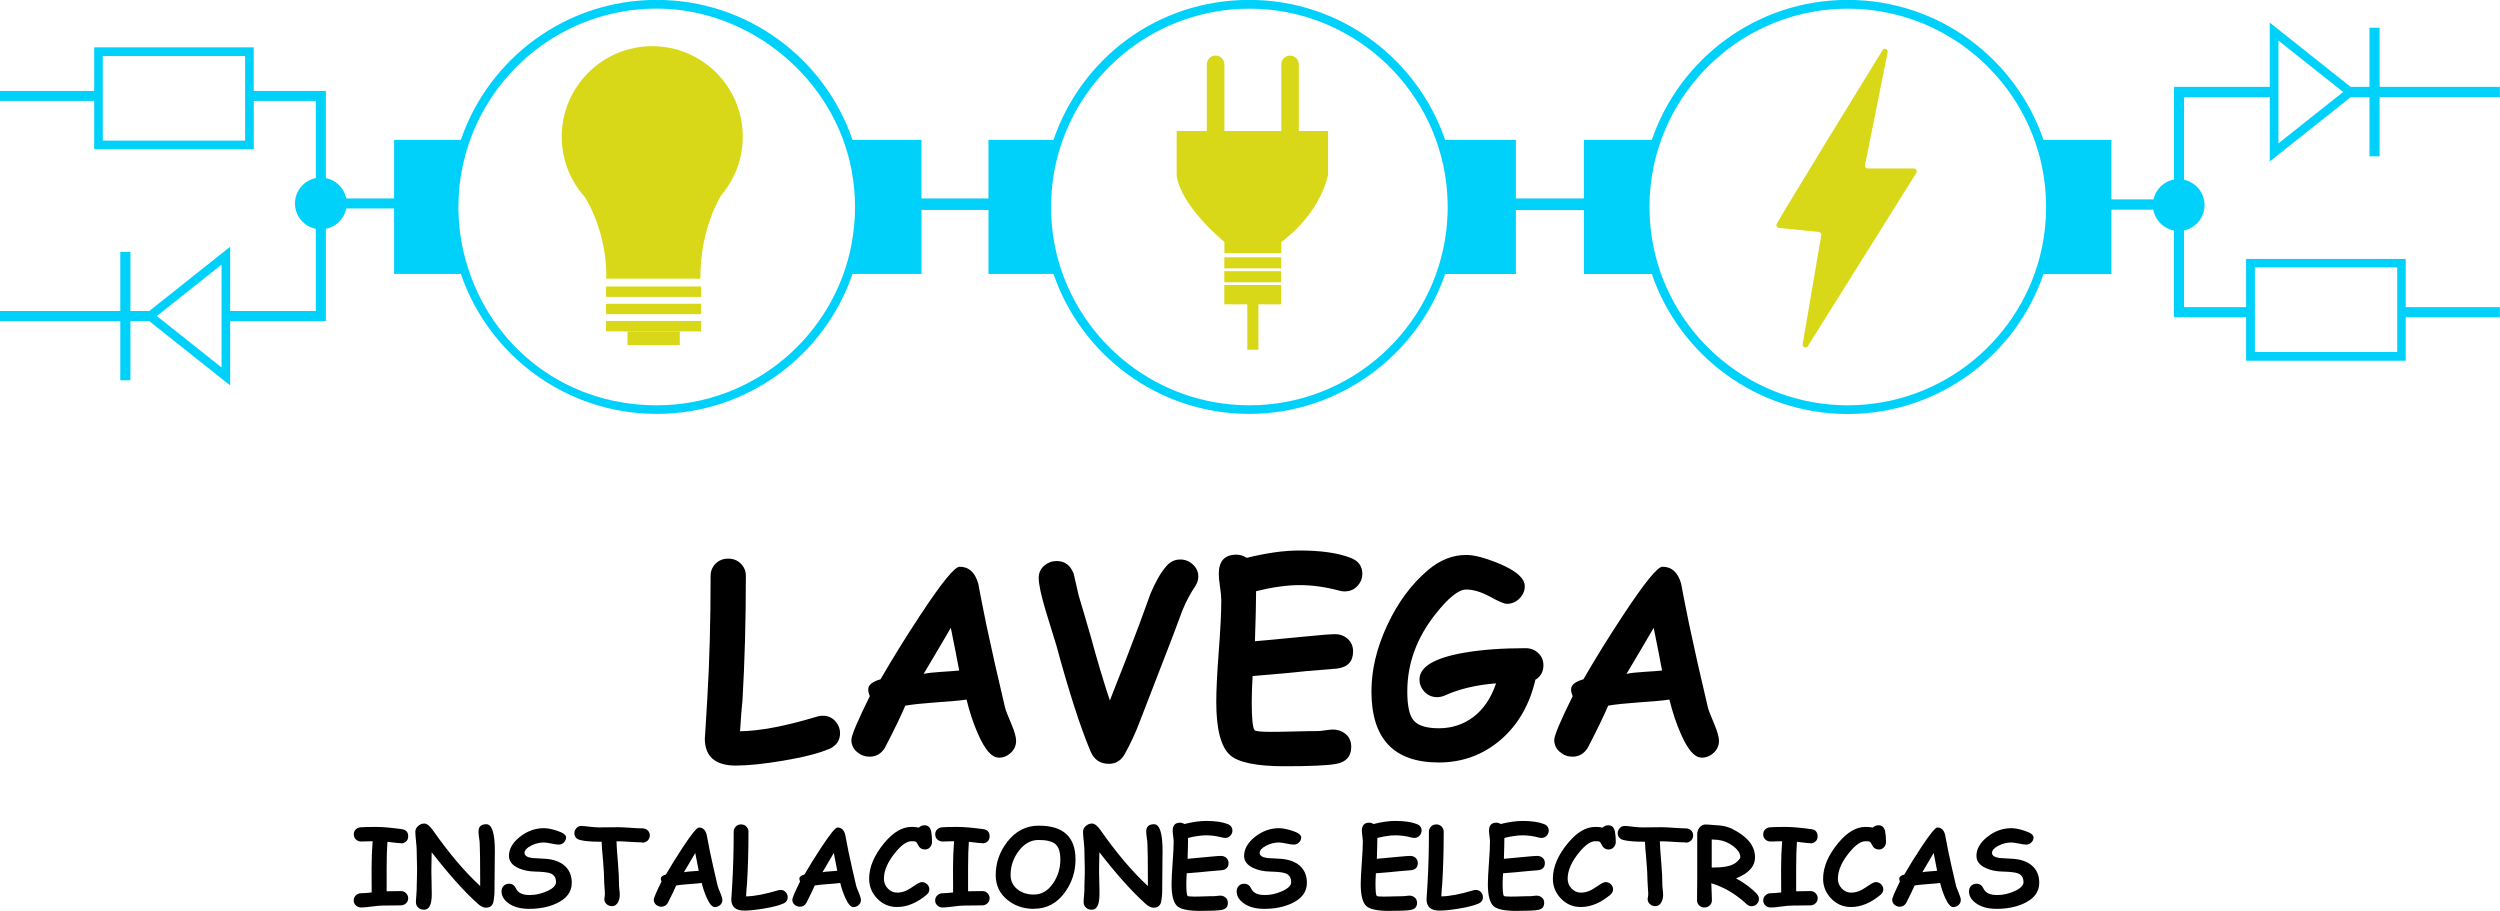 <svg xmlns="http://www.w3.org/2000/svg" id="Capa_2" data-name="Capa 2" viewBox="0 0 258.76 94.27"><defs><style>      .cls-1 {        fill: #d8d818;      }      .cls-2 {        fill: #00d1fb;      }    </style></defs><g id="Capa_1-2" data-name="Capa 1"><g><g><path class="cls-2" d="M246.3,16.16v-6.12h12.45v-1.05h-12.45V2.87h-1.05v6.12h-1.95l-8.37-6.65v6.65h-9.91v9.59c-1.06.2-1.9,1.02-2.13,2.06h-4.35v-6.16h-7.03s0,0,0,0c-2.88-8.43-10.87-14.49-20.27-14.49s-17.39,6.06-20.27,14.49h-7.03v6.06h-7.04v-6.06h-7.32l.11.34c-2.78-8.6-10.86-14.83-20.38-14.83s-17.39,6.06-20.27,14.49h-6.73v6.06h-6.93v-6.06h-7.14c-2.88-8.43-10.87-14.49-20.27-14.49s-17.39,6.06-20.27,14.49h-6.91v6.06h-4.95c-.21-1.06-1.05-1.9-2.11-2.11v-9.02h-7.47v-4.51H9.75v4.51H0v1.04h9.75v4.99h16.52v-4.99h6.42v7.98c-1.23.25-2.16,1.33-2.16,2.63s.93,2.38,2.16,2.63v8.5h-8.87v-6.65l-8.37,6.65h-1.95v-6.12h-1.05v6.12H0v1.05h12.45v6.12h1.05v-6.12h1.95l8.37,6.65v-6.65h9.91v-9.55c1.06-.21,1.9-1.05,2.11-2.11h4.95v6.77h6.91c2.88,8.42,10.87,14.49,20.27,14.49s17.39-6.06,20.27-14.49h7.14v-6.62h6.93v6.62h6.73c2.88,8.42,10.87,14.49,20.27,14.49s17.6-6.22,20.38-14.82l-.11.34h7.32v-6.62h7.04v6.62h7.03c2.88,8.42,10.87,14.49,20.27,14.49s17.39-6.06,20.27-14.48h7.03v-6.67h4.33c.2,1.09,1.05,1.95,2.14,2.16v8.97h7.47v4.51h16.52v-4.51h9.75v-1.04h-9.75v-4.99h-16.52v4.99h-6.42v-7.94c1.21-.26,2.12-1.33,2.12-2.62s-.91-2.36-2.12-2.62v-8.55h8.87v6.65l8.37-6.65h1.95v6.12h1.05ZM25.37,14.55h-14.73V5.8h14.73v8.75ZM22.93,38.03l-6.04-4.8-.66-.52.66-.52,6.04-4.8v10.64ZM88.17,25.12c-1.74,9.56-10.14,16.83-20.19,16.83s-17.82-6.73-19.97-15.76c-.37-1.53-.56-3.12-.56-4.76s.19-3.23.56-4.76C50.15,7.63,58.29.89,67.97.89s18.45,7.27,20.19,16.83c.22,1.2.34,2.44.34,3.7s-.12,2.5-.34,3.7ZM149.7,23.84c-1.19,10.19-9.88,18.11-20.38,18.11-9.42,0-17.38-6.38-19.79-15.04-.48-1.74-.74-3.58-.74-5.48s.26-3.74.74-5.48c2.4-8.67,10.37-15.05,19.79-15.05,10.5,0,19.19,7.93,20.38,18.12.09.79.14,1.6.14,2.41s-.05,1.62-.14,2.41ZM191.25,41.95c-9.86,0-18.12-6.99-20.08-16.27-.29-1.37-.44-2.8-.44-4.25s.15-2.88.44-4.25c1.96-9.28,10.22-16.28,20.08-16.28s18.12,6.99,20.09,16.27h0c.29,1.38.44,2.8.44,4.26s-.15,2.88-.44,4.25h0c-1.97,9.28-10.22,16.27-20.09,16.27ZM233.39,27.68h14.73v8.75h-14.73v-8.75ZM241.87,10.04l-6.04,4.8V4.2l6.04,4.8.66.52-.66.52Z"></path><g><path class="cls-1" d="M76.88,14.15c0-5.18-4.2-9.37-9.37-9.37s-9.37,4.2-9.37,9.37c0,1.62.41,3.15,1.14,4.48.35.64.77,1.23,1.26,1.77,1.84,3.07,2.17,6.23,2.21,7.66v.78h9.74c0-4.08,1.2-6.97,2.14-8.61.42-.49.78-1.02,1.09-1.58,0,0,.01-.01.01-.01h0c.73-1.33,1.15-2.85,1.15-4.48Z"></path><rect class="cls-1" x="62.73" y="29.65" width="9.84" height="1.08"></rect><rect class="cls-1" x="62.73" y="31.44" width="9.84" height="1.08"></rect><rect class="cls-1" x="62.73" y="33.22" width="9.84" height="1.08"></rect><rect class="cls-1" x="64.95" y="34.3" width="5.41" height="1.42"></rect></g><rect class="cls-1" x="126.72" y="26.63" width="5.89" height="1.15"></rect><path class="cls-1" d="M137.46,13.56v4.56c-1.03,4.33-4.84,6.93-4.84,6.93v1.15h-5.89v-1.15c-4.93-4.23-4.94-6.93-4.94-6.93v-4.56h3.12v-6.9c0-.5.41-.91.91-.91.25,0,.48.1.64.27.17.16.27.39.27.64v6.9h5.89v-6.9c0-.5.41-.91.91-.91.25,0,.48.1.64.27.16.16.26.39.26.64v6.9h3.03Z"></path><rect class="cls-1" x="126.72" y="32.69" width="5.89" height="1.15" transform="translate(162.94 -96.41) rotate(90)"></rect><rect class="cls-1" x="126.72" y="28.07" width="5.89" height="1.15"></rect><rect class="cls-1" x="126.72" y="29.5" width="5.89" height="2"></rect><path class="cls-1" d="M183.91,23.15c1.31-2.29,8.45-13.91,10.94-17.96.17-.28.6-.11.53.21l-2.34,11.69c-.04.18.1.35.29.35h4.77c.23,0,.37.25.25.45l-11.23,17.94c-.17.27-.59.11-.54-.2l1.93-11.28c.03-.17-.09-.32-.26-.34l-4.12-.42c-.21-.02-.33-.25-.22-.43Z"></path></g><g><path d="M85.8,77.52c-1.03.45-2.63.86-4.78,1.22-1.97.33-3.6.5-4.86.5-2.14,0-3.21-.94-3.21-2.82,0,.15.09-1.24.26-4.15.23-3.79.34-8.01.34-12.66,0-.5.17-.92.52-1.27s.78-.52,1.3-.52.96.17,1.31.52c.35.35.52.77.52,1.27,0,4.66-.12,8.95-.35,12.87-.08.7-.16,1.77-.25,3.21,2.07-.03,4.73-.54,7.97-1.52.2-.06.39-.09.58-.09.55,0,1,.2,1.34.6.31.36.46.76.46,1.21,0,.75-.38,1.3-1.14,1.64Z"></path><path d="M103.31,78.41c-.69-.03-1.38-.84-2.08-2.44-.46-1.03-.86-2.22-1.19-3.56-.65.1-1.7.19-3.17.29-1.38.1-2.44.21-3.17.34-.4.96-1.1,2.41-2.1,4.34-.38.63-.92.94-1.6.94-.48,0-.91-.16-1.3-.49-.38-.33-.58-.74-.58-1.25,0-.45.64-1.96,1.91-4.53-.12-.27-.18-.52-.16-.76.03-.42.46-.75,1.27-.98,1.24-2.15,2.62-4.38,4.14-6.68,2.18-3.31,3.53-4.97,4.04-4.97.96,0,1.6.58,1.93,1.74.17.93.45,2.34.83,4.21.53,2.52,1.18,5.4,1.95,8.64.06.24.28.82.67,1.73.31.75.47,1.31.47,1.69,0,.51-.19.93-.57,1.27s-.81.5-1.29.48ZM98.42,64.97c-.68,1.17-1.62,2.77-2.82,4.78.39-.09,1-.16,1.83-.21.98-.06,1.59-.11,1.85-.14-.21-1.14-.5-2.61-.87-4.43Z"></path><path d="M114.87,72.51c1.32-3.32,2.34-5.96,3.07-7.93.38-1.04.76-2.08,1.14-3.13.52-1.24,1.07-2.2,1.66-2.87.39-.45.87-.67,1.42-.67.5,0,.93.17,1.31.52.38.35.56.77.56,1.26,0,.35-.12.69-.35,1.04-.47.68-.9,1.5-1.3,2.46-.02.03-.34.9-.97,2.6-.79,2.02-1.96,5.05-3.51,9.08-.4,1.06-.9,2.11-1.48,3.17-.38.68-.92,1.02-1.64,1.02-.91,0-1.54-.43-1.9-1.28-1.07-2.54-2.25-6.21-3.55-11-.36-1.18-.72-2.36-1.09-3.54-.49-1.64-.73-2.78-.73-3.42,0-.52.19-.94.58-1.28.37-.31.79-.47,1.28-.47.84,0,1.42.44,1.76,1.31.17.76.35,1.52.52,2.27.29.94.7,2.36,1.25,4.25.68,2.5,1.34,4.71,1.98,6.62Z"></path><path d="M139.2,61.22c-.18,0-.36-.03-.55-.08-1.42-.38-2.79-.58-4.13-.58-.66,0-1.36.05-2.11.16-.75.1-1.55.26-2.4.47,0,1.16-.04,2.89-.12,5.18.49-.03,2.2-.2,5.12-.48,1.67-.17,2.73-.25,3.17-.25.52,0,.96.16,1.32.49s.55.76.55,1.3c0,1.04-.56,1.63-1.66,1.77-.7.05-1.74.14-3.13.26-1.24.14-3.11.31-5.61.51-.06,1.11-.09,2.01-.09,2.69,0,1.71.1,2.69.3,2.92.1.11.65.17,1.65.17.54,0,1.36-.01,2.45-.04,1.09-.03,1.91-.04,2.45-.04.17,0,.43-.03.77-.08s.59-.08.76-.08c.51,0,.94.14,1.3.43.41.32.62.78.62,1.36,0,.98-.51,1.56-1.53,1.76-.87.17-2.69.25-5.44.25s-4.71-.38-5.57-1.15c-.95-.85-1.43-2.68-1.43-5.5,0-1.17.08-2.93.26-5.28s.26-4.1.26-5.26c0-.31-.04-.76-.13-1.36-.09-.6-.13-1.05-.13-1.36,0-1.33.61-1.99,1.83-1.99.38,0,.74.11,1.06.33,1.01-.25,1.98-.44,2.89-.57s1.78-.19,2.59-.19c2.2,0,3.96.25,5.28.76.8.31,1.21.86,1.21,1.66,0,.45-.16.86-.47,1.21-.35.4-.8.6-1.34.6Z"></path><path d="M158.93,70.31c-.59,2.6-1.79,4.69-3.59,6.25-1.83,1.57-3.97,2.36-6.42,2.36-2.32,0-4.07-.61-5.23-1.84-1.16-1.23-1.74-3.07-1.74-5.52,0-2.24.55-4.53,1.65-6.88s2.52-4.26,4.25-5.71c1.21-1.02,2.52-1.53,3.91-1.53.85,0,2,.31,3.46.92,1.73.73,2.6,1.5,2.6,2.32,0,.47-.18.89-.54,1.26-.36.37-.8.56-1.32.56-.26,0-.84-.25-1.74-.74s-1.71-.74-2.46-.74c-.79,0-1.85.85-3.18,2.54-1.95,2.46-2.92,5.13-2.92,8.01,0,1.46.21,2.45.64,2.98.45.55,1.33.83,2.63.83s2.51-.38,3.53-1.14c1.07-.8,1.87-1.97,2.39-3.51-2.03.16-3.79.57-5.29,1.25-.27.12-.54.18-.81.18-.54,0-.99-.2-1.35-.6-.32-.36-.48-.76-.48-1.22,0-1.34,1.58-2.27,4.74-2.8,1.78-.3,3.86-.45,6.24-.45.52,0,.96.17,1.32.51s.53.76.53,1.26c0,.64-.26,1.13-.79,1.48Z"></path><path d="M176.06,78.41c-.69-.03-1.38-.84-2.08-2.44-.46-1.03-.86-2.22-1.19-3.56-.65.1-1.7.19-3.17.29-1.38.1-2.44.21-3.17.34-.4.96-1.1,2.41-2.1,4.34-.38.63-.92.94-1.6.94-.48,0-.91-.16-1.3-.49-.38-.33-.58-.74-.58-1.25,0-.45.64-1.96,1.91-4.53-.12-.27-.18-.52-.16-.76.03-.42.46-.75,1.27-.98,1.24-2.15,2.62-4.38,4.14-6.68,2.18-3.31,3.53-4.97,4.04-4.97.96,0,1.6.58,1.93,1.74.17.93.45,2.34.83,4.21.53,2.52,1.18,5.4,1.95,8.64.06.24.28.82.67,1.73.31.75.47,1.31.47,1.69,0,.51-.19.93-.57,1.27s-.81.5-1.29.48ZM171.17,64.97c-.68,1.17-1.62,2.77-2.82,4.78.39-.09,1-.16,1.83-.21.98-.06,1.59-.11,1.85-.14-.21-1.14-.5-2.61-.87-4.43Z"></path></g><g><path d="M41.54,87.28c-.17,0-.65-.05-1.44-.15-.05.67-.08,1.56-.08,2.67v2.45c.48-.01.97-.02,1.47-.02.22,0,.4.07.54.22.14.15.22.32.22.52s-.07.38-.22.52c-.15.14-.33.22-.56.22-.21,0-.52,0-.94.01-.42,0-.73.01-.94.01-.25,0-.61.03-1.1.1-.49.06-.86.1-1.1.1-.22,0-.41-.07-.56-.22-.15-.14-.22-.32-.22-.52s.08-.38.23-.52c.15-.15.35-.22.58-.22.26,0,.61-.03,1.05-.08,0-.43-.01-1.25-.01-2.47,0-.99.04-1.93.11-2.83l-1.18.03c-.22,0-.4-.07-.55-.21-.15-.14-.22-.32-.22-.53s.07-.39.21-.52c.13-.12.29-.19.48-.21.31-.03.85-.04,1.62-.04.69,0,1.58.08,2.67.23.43.06.65.31.65.75,0,.23-.08.42-.25.55-.14.11-.29.17-.47.17Z"></path><path d="M51.18,92.39c0,.18-.03.47-.09.86-.07.47-.34.7-.8.7-.25,0-.54-.14-.86-.43-1.4-1.26-2.98-3.03-4.75-5.31-.02.95-.03,1.53-.03,1.74,0,.29,0,.72.02,1.3.01.58.02,1.01.02,1.3,0,1.07-.26,1.61-.79,1.61-.27,0-.48-.08-.64-.25-.14-.15-.21-.32-.21-.53,0-.15.01-.37.04-.66.02-.29.04-.52.04-.66,0-.21,0-.54.02-.97.01-.43.02-.75.02-.97,0-.23,0-.57-.02-1.04-.01-.46-.02-.81-.02-1.04s-.02-.54-.07-.98-.07-.76-.07-.98.09-.41.28-.58c.19-.17.4-.26.64-.26.27,0,.57.23.9.7,1.65,2.36,3.28,4.28,4.89,5.77,0-.12,0-.39,0-.83,0-1.79-.02-3.01-.05-3.63,0-.11-.03-.3-.07-.59-.04-.25-.05-.45-.05-.6,0-.5.27-.75.8-.75.59,0,.89.92.89,2.75,0,.04,0,.33-.01.86-.02,1.85-.03,3-.03,3.45Z"></path><path d="M54.76,94.07c-.92,0-1.65-.21-2.18-.62-.45-.34-.67-.74-.67-1.18,0-.23.07-.42.21-.57.14-.15.33-.23.57-.23.33,0,.57.17.72.5.21.45.68.67,1.41.67.63,0,1.23-.14,1.82-.41.61-.28.91-.59.91-.92,0-.46-.19-.76-.57-.91-.27-.11-.81-.17-1.62-.19-.63-.01-1.19-.13-1.69-.35-.67-.3-1-.74-.99-1.3.01-.71.39-1.36,1.14-1.95.75-.59,1.57-.89,2.47-.89.36,0,.8.08,1.32.25.65.2.98.44.98.7,0,.19-.07.36-.2.5-.15.16-.33.25-.56.25-.17,0-.43-.04-.77-.11-.34-.07-.6-.11-.77-.11-.47,0-.92.12-1.34.34-.44.23-.66.47-.66.74,0,.14.07.25.2.34.13.09.33.15.6.19.47.03.93.05,1.39.08.81.06,1.45.29,1.92.68.52.44.78,1.04.78,1.81,0,.94-.54,1.65-1.61,2.14-.82.37-1.75.55-2.8.55Z"></path><path d="M66.47,87.19c-.28,0-.73-.02-1.33-.06-.58-.04-1.02-.06-1.33-.05.01.42.06,1.15.15,2.22.08.94.11,1.68.11,2.23,0,.12.01.31.04.55.03.24.04.43.04.55,0,.27-.06.52-.17.74-.15.28-.36.42-.64.42-.2,0-.38-.06-.53-.19-.17-.14-.26-.32-.26-.53,0-.05,0-.13.03-.23.02-.1.03-.18.03-.24,0-.17-.01-.42-.04-.76s-.04-.59-.04-.76c0-.49-.04-1.15-.11-1.98-.09-.96-.14-1.62-.15-1.98h-.28c-.81,0-1.46-.06-1.93-.17-.4-.1-.61-.34-.61-.72,0-.19.07-.35.2-.5.15-.18.35-.26.6-.24.13,0,.42.04.87.09.36.04.65.06.87.06s.55,0,1-.01c.44,0,.77-.01,1-.01.28,0,.69.02,1.25.06.55.04.97.06,1.25.06.22,0,.4.07.55.21.15.14.22.32.22.52s-.07.38-.22.53c-.15.14-.33.22-.55.22Z"></path><path d="M74,93.9c-.29-.01-.58-.35-.87-1.02-.19-.43-.36-.92-.5-1.49-.27.04-.71.08-1.32.12-.58.04-1.02.09-1.32.14-.17.4-.46,1-.87,1.81-.16.26-.38.39-.67.39-.2,0-.38-.07-.54-.2-.16-.14-.24-.31-.24-.52,0-.19.27-.82.8-1.89-.05-.11-.07-.22-.07-.32.01-.17.19-.31.53-.41.52-.9,1.09-1.82,1.73-2.79.91-1.38,1.47-2.07,1.68-2.07.4,0,.67.24.8.73.07.39.19.97.34,1.75.22,1.05.49,2.25.81,3.6.03.1.12.34.28.72.13.31.2.55.2.7,0,.21-.08.39-.24.53-.16.14-.34.21-.54.2ZM71.96,88.29c-.28.49-.68,1.15-1.17,1.99.16-.04.42-.07.76-.09.41-.03.66-.05.77-.06-.09-.47-.21-1.09-.36-1.85Z"></path><path d="M81.05,93.53c-.43.19-1.09.36-1.99.51-.82.14-1.5.21-2.03.21-.89,0-1.34-.39-1.34-1.17,0,.06.04-.52.11-1.73.09-1.58.14-3.34.14-5.27,0-.21.07-.38.22-.53.14-.15.33-.22.54-.22s.4.07.55.22.22.32.22.53c0,1.94-.05,3.73-.15,5.36-.03.29-.07.74-.1,1.34.86-.01,1.97-.23,3.32-.63.08-.03.16-.04.24-.04.23,0,.42.08.56.25.13.15.19.32.19.5,0,.31-.16.54-.48.68Z"></path><path d="M88.34,93.9c-.29-.01-.58-.35-.87-1.02-.19-.43-.36-.92-.5-1.49-.27.04-.71.08-1.32.12-.58.04-1.02.09-1.32.14-.17.4-.46,1-.87,1.81-.16.26-.38.39-.67.39-.2,0-.38-.07-.54-.2-.16-.14-.24-.31-.24-.52,0-.19.27-.82.8-1.89-.05-.11-.07-.22-.07-.32.01-.17.19-.31.53-.41.52-.9,1.09-1.82,1.73-2.79.91-1.38,1.47-2.07,1.68-2.07.4,0,.67.24.8.73.07.39.19.97.34,1.75.22,1.05.49,2.25.81,3.6.03.1.12.34.28.72.13.31.2.55.2.7,0,.21-.08.39-.24.53-.16.14-.34.21-.54.2ZM86.3,88.29c-.28.49-.68,1.15-1.17,1.99.16-.04.42-.07.76-.09.41-.03.66-.05.77-.06-.09-.47-.21-1.09-.36-1.85Z"></path><path d="M95.72,87.92c-.33,0-.57-.17-.73-.52-.07-.16-.15-.26-.22-.29-.05-.03-.2-.04-.43-.04-.46,0-.99.36-1.59,1.07-.84,1-1.26,1.93-1.26,2.8,0,.4.13.74.4,1.02.27.28.58.43.96.43s.73-.09,1.1-.28c.13-.07.41-.25.83-.53.28-.19.5-.28.64-.28.22,0,.4.08.56.24.14.15.21.32.21.51,0,.21-.09.4-.28.56-1,.84-2.02,1.27-3.06,1.27-.82,0-1.51-.3-2.08-.9-.54-.58-.81-1.25-.81-2.03,0-1.22.53-2.46,1.6-3.74.91-1.08,1.83-1.62,2.78-1.62.16,0,.3,0,.43.02.13.01.24.03.34.05.16-.16.35-.24.58-.24.37,0,.6.21.69.64.06.31.09.66.09,1.07,0,.18-.05.35-.16.5-.14.2-.34.3-.6.3Z"></path><path d="M101.72,87.28c-.17,0-.65-.05-1.44-.15-.05.67-.08,1.56-.08,2.67v2.45c.48-.01.97-.02,1.47-.02.22,0,.4.07.54.22.14.15.22.32.22.52s-.07.38-.22.52c-.15.14-.33.22-.56.22-.21,0-.52,0-.94.01-.42,0-.73.01-.94.01-.25,0-.61.03-1.1.1-.49.06-.86.1-1.1.1-.22,0-.41-.07-.56-.22-.15-.14-.22-.32-.22-.52s.08-.38.23-.52c.15-.15.35-.22.58-.22.26,0,.61-.03,1.05-.08,0-.43-.01-1.25-.01-2.47,0-.99.04-1.93.11-2.83l-1.18.03c-.22,0-.4-.07-.55-.21-.15-.14-.22-.32-.22-.53s.07-.39.21-.52c.13-.12.29-.19.48-.21.31-.03.85-.04,1.62-.04.69,0,1.58.08,2.67.23.43.06.65.31.65.75,0,.23-.08.42-.25.55-.14.11-.29.17-.47.17Z"></path><path d="M107.02,94.07c-1.08,0-2-.31-2.75-.93-.81-.66-1.21-1.52-1.21-2.57,0-1.24.39-2.37,1.16-3.39.87-1.15,1.97-1.72,3.29-1.72s2.22.29,2.86.87c.63.58.95,1.46.95,2.63,0,1.24-.36,2.36-1.07,3.36-.82,1.16-1.9,1.74-3.22,1.74ZM107.5,86.94c-.81,0-1.51.39-2.09,1.18-.54.74-.81,1.55-.81,2.45,0,.6.24,1.1.7,1.47.45.36,1.02.55,1.71.55.8,0,1.47-.39,2-1.18.49-.72.74-1.53.74-2.45,0-.76-.17-1.3-.51-1.59-.33-.28-.91-.43-1.74-.43Z"></path><path d="M120.29,92.39c0,.18-.03.47-.09.86-.07.47-.34.7-.8.7-.26,0-.54-.14-.86-.43-1.4-1.26-2.98-3.03-4.75-5.31-.02.95-.03,1.53-.03,1.74,0,.29,0,.72.02,1.3s.02,1.01.02,1.3c0,1.07-.26,1.61-.79,1.61-.27,0-.48-.08-.64-.25-.14-.15-.21-.32-.21-.53,0-.15.01-.37.04-.66s.04-.52.04-.66c0-.21,0-.54.02-.97s.02-.75.02-.97c0-.23,0-.57-.02-1.04-.01-.46-.02-.81-.02-1.04s-.02-.54-.07-.98-.07-.76-.07-.98.09-.41.28-.58.4-.26.64-.26c.27,0,.57.23.9.7,1.65,2.36,3.28,4.28,4.89,5.77,0-.12,0-.39,0-.83,0-1.79-.02-3.01-.05-3.63,0-.11-.03-.3-.07-.59-.04-.25-.05-.45-.05-.6,0-.5.27-.75.8-.75.59,0,.89.92.89,2.75,0,.04,0,.33-.01.86-.02,1.85-.03,3-.03,3.45Z"></path><path d="M126.8,86.73c-.07,0-.15-.01-.23-.03-.59-.16-1.16-.24-1.72-.24-.27,0-.57.02-.88.07-.31.04-.65.11-1,.2,0,.48-.02,1.2-.05,2.16.2-.01.92-.08,2.14-.2.7-.07,1.14-.1,1.32-.1.21,0,.4.07.55.2.15.14.23.32.23.54,0,.43-.23.68-.69.74-.29.02-.73.06-1.3.11-.52.06-1.3.13-2.34.21-.03.46-.04.84-.04,1.12,0,.71.04,1.12.13,1.22.04.05.27.07.69.07.23,0,.57,0,1.02-.02s.8-.02,1.02-.02c.07,0,.18-.01.32-.03s.25-.03.32-.03c.21,0,.39.06.54.18.17.13.26.32.26.57,0,.41-.21.65-.64.73-.36.07-1.12.1-2.27.1s-1.96-.16-2.32-.48c-.4-.35-.6-1.12-.6-2.29,0-.49.04-1.22.11-2.2.07-.98.11-1.71.11-2.19,0-.13-.02-.32-.05-.57-.04-.25-.05-.44-.05-.57,0-.55.25-.83.76-.83.16,0,.31.05.44.14.42-.11.82-.18,1.2-.24.38-.05.74-.08,1.08-.08.92,0,1.65.11,2.2.32.33.13.5.36.5.69,0,.19-.07.36-.2.5-.15.17-.33.25-.56.25Z"></path><path d="M130.85,94.07c-.92,0-1.65-.21-2.18-.62-.45-.34-.67-.74-.67-1.18,0-.23.07-.42.21-.57.14-.15.33-.23.57-.23.33,0,.57.17.72.5.21.45.68.67,1.41.67.63,0,1.23-.14,1.82-.41.61-.28.91-.59.91-.92,0-.46-.19-.76-.57-.91-.27-.11-.81-.17-1.62-.19-.63-.01-1.19-.13-1.69-.35-.67-.3-1-.74-.99-1.3.01-.71.39-1.36,1.14-1.95.75-.59,1.57-.89,2.47-.89.36,0,.8.08,1.32.25.65.2.98.44.98.7,0,.19-.07.36-.2.5-.15.16-.33.25-.56.25-.17,0-.43-.04-.77-.11-.34-.07-.6-.11-.77-.11-.47,0-.92.12-1.34.34-.44.23-.66.47-.66.74,0,.14.07.25.2.34.13.09.33.15.6.19.47.03.93.05,1.39.08.81.06,1.45.29,1.92.68.52.44.78,1.04.78,1.81,0,.94-.54,1.65-1.61,2.14-.82.37-1.75.55-2.8.55Z"></path><path d="M146.39,86.73c-.07,0-.15-.01-.23-.03-.59-.16-1.16-.24-1.72-.24-.27,0-.57.02-.88.07s-.65.11-1,.2c0,.48-.02,1.2-.05,2.16.2-.01.92-.08,2.14-.2.7-.07,1.14-.1,1.32-.1.21,0,.4.07.55.2.15.14.23.32.23.54,0,.43-.23.68-.69.74-.29.02-.73.06-1.31.11-.52.06-1.3.13-2.34.21-.03.46-.04.84-.04,1.12,0,.71.04,1.12.13,1.22.04.05.27.07.69.07.23,0,.57,0,1.02-.02.45-.01.8-.02,1.02-.02.07,0,.18-.01.32-.03s.25-.03.32-.03c.21,0,.39.06.54.18.17.13.26.32.26.57,0,.41-.21.65-.64.73-.36.07-1.12.1-2.27.1s-1.96-.16-2.32-.48c-.4-.35-.6-1.12-.6-2.29,0-.49.04-1.22.11-2.2.07-.98.11-1.71.11-2.19,0-.13-.02-.32-.05-.57s-.05-.44-.05-.57c0-.55.25-.83.76-.83.16,0,.31.05.44.14.42-.11.82-.18,1.2-.24s.74-.08,1.08-.08c.92,0,1.65.11,2.2.32.34.13.5.36.5.69,0,.19-.07.36-.2.5-.15.17-.33.25-.56.25Z"></path><path d="M153.01,93.53c-.43.19-1.09.36-1.99.51-.82.14-1.5.21-2.03.21-.89,0-1.34-.39-1.34-1.17,0,.06.04-.52.11-1.73.09-1.58.14-3.34.14-5.27,0-.21.07-.38.22-.53.14-.15.33-.22.54-.22s.4.07.55.22.22.32.22.53c0,1.94-.05,3.73-.15,5.36-.03.29-.07.74-.1,1.34.86-.01,1.97-.23,3.32-.63.08-.03.16-.04.24-.04.23,0,.42.08.56.25.13.15.19.32.19.5,0,.31-.16.54-.48.68Z"></path><path d="M159.54,86.73c-.07,0-.15-.01-.23-.03-.59-.16-1.16-.24-1.72-.24-.27,0-.57.02-.88.07-.31.04-.65.11-1,.2,0,.48-.02,1.2-.05,2.16.2-.01.92-.08,2.14-.2.7-.07,1.14-.1,1.32-.1.21,0,.4.07.55.2.15.14.23.32.23.54,0,.43-.23.68-.69.74-.29.02-.73.06-1.3.11-.52.06-1.3.13-2.34.21-.03.46-.04.84-.04,1.12,0,.71.04,1.12.13,1.22.04.05.27.07.69.07.23,0,.57,0,1.02-.02s.8-.02,1.02-.02c.07,0,.18-.01.32-.03s.25-.03.32-.03c.21,0,.39.06.54.18.17.13.26.32.26.57,0,.41-.21.65-.64.73-.36.07-1.12.1-2.27.1s-1.96-.16-2.32-.48c-.4-.35-.6-1.12-.6-2.29,0-.49.04-1.22.11-2.2.07-.98.11-1.71.11-2.19,0-.13-.02-.32-.05-.57-.04-.25-.05-.44-.05-.57,0-.55.25-.83.76-.83.16,0,.31.05.44.14.42-.11.82-.18,1.2-.24.38-.05.74-.08,1.08-.08.92,0,1.65.11,2.2.32.33.13.5.36.5.69,0,.19-.07.36-.2.5-.15.17-.33.25-.56.25Z"></path><path d="M166.49,87.92c-.33,0-.57-.17-.73-.52-.07-.16-.15-.26-.22-.29-.05-.03-.2-.04-.43-.04-.46,0-.99.36-1.59,1.07-.84,1-1.26,1.93-1.26,2.8,0,.4.13.74.4,1.02s.58.43.96.43.73-.09,1.1-.28c.13-.07.41-.25.83-.53.28-.19.5-.28.64-.28.22,0,.4.08.56.24.14.15.21.32.21.51,0,.21-.09.4-.28.56-1,.84-2.02,1.27-3.06,1.27-.82,0-1.51-.3-2.08-.9-.54-.58-.81-1.25-.81-2.03,0-1.22.53-2.46,1.6-3.74.91-1.08,1.83-1.62,2.78-1.62.16,0,.3,0,.43.02.13.01.24.03.34.05.16-.16.35-.24.58-.24.37,0,.6.21.69.64.06.31.09.66.09,1.07,0,.18-.05.35-.16.5-.14.2-.34.3-.6.3Z"></path><path d="M174.46,87.19c-.28,0-.73-.02-1.33-.06-.58-.04-1.02-.06-1.33-.05.01.42.06,1.15.15,2.22.08.94.11,1.68.11,2.23,0,.12.01.31.04.55.03.24.04.43.04.55,0,.27-.06.52-.17.74-.15.28-.36.42-.64.42-.2,0-.38-.06-.53-.19-.17-.14-.26-.32-.26-.53,0-.05,0-.13.03-.23.02-.1.03-.18.03-.24,0-.17-.01-.42-.04-.76-.02-.34-.04-.59-.04-.76,0-.49-.04-1.15-.11-1.98-.09-.96-.14-1.62-.15-1.98h-.28c-.81,0-1.46-.06-1.93-.17-.4-.1-.61-.34-.61-.72,0-.19.07-.35.2-.5.15-.18.35-.26.6-.24.13,0,.42.04.87.09.36.04.65.06.87.06s.55,0,1-.01c.44,0,.77-.01,1-.01.28,0,.69.02,1.25.06.55.04.97.06,1.25.06.22,0,.4.07.55.21.15.14.22.32.22.52s-.07.38-.22.53c-.15.14-.33.22-.55.22Z"></path><path d="M181.31,93.8c-.2,0-.38-.08-.54-.23-1.1-1.03-2.32-1.75-3.64-2.15.04,1.06.06,1.65.06,1.76,0,.21-.07.38-.22.53-.15.14-.33.22-.55.22s-.4-.07-.55-.22c-.15-.14-.22-.32-.22-.53,0-.27,0-.68.01-1.23,0-.54.01-.95.01-1.23v-4.41c.01-.24.08-.45.22-.64.19-.25.44-.36.77-.33.88.07,1.34.1,1.36.1.51.06.94.18,1.3.37,1.55.78,2.33,1.75,2.33,2.91,0,.48-.16.9-.49,1.26-.33.37-.81.67-1.47.93.96.54,1.69,1.09,2.18,1.65.13.15.19.31.19.49,0,.2-.08.38-.23.53-.15.15-.34.22-.55.22ZM177.81,86.93s-.24-.02-.64-.04v2.9c.09,0,.17,0,.24,0,.89,0,1.55-.11,1.98-.33.19-.09.36-.22.51-.38s.23-.27.23-.35c0-.41-.26-.8-.78-1.18-.49-.36-1.01-.56-1.55-.62Z"></path><path d="M187.43,87.28c-.17,0-.65-.05-1.44-.15-.05.67-.08,1.56-.08,2.67v2.45c.48-.01.97-.02,1.47-.02.22,0,.4.07.54.22.14.15.22.32.22.52s-.07.38-.22.52c-.15.14-.33.22-.56.22-.21,0-.52,0-.94.01-.42,0-.73.01-.94.01-.25,0-.61.03-1.1.1s-.86.1-1.1.1c-.22,0-.41-.07-.56-.22-.15-.14-.22-.32-.22-.52s.08-.38.23-.52c.15-.15.35-.22.58-.22.26,0,.61-.03,1.05-.08,0-.43-.01-1.25-.01-2.47,0-.99.04-1.93.11-2.83l-1.19.03c-.22,0-.4-.07-.55-.21-.15-.14-.22-.32-.22-.53s.07-.39.21-.52c.13-.12.29-.19.48-.21.31-.03.85-.04,1.62-.04.69,0,1.58.08,2.67.23.43.06.65.31.65.75,0,.23-.08.42-.25.55-.14.11-.29.17-.47.17Z"></path><path d="M194.46,87.92c-.33,0-.57-.17-.73-.52-.07-.16-.15-.26-.22-.29-.05-.03-.2-.04-.43-.04-.46,0-.99.36-1.59,1.07-.84,1-1.26,1.93-1.26,2.8,0,.4.13.74.4,1.02s.58.43.96.43.73-.09,1.1-.28c.13-.07.41-.25.83-.53.28-.19.5-.28.64-.28.22,0,.4.08.56.24.14.15.21.32.21.51,0,.21-.09.4-.28.56-1,.84-2.02,1.27-3.06,1.27-.82,0-1.51-.3-2.08-.9-.54-.58-.81-1.25-.81-2.03,0-1.22.53-2.46,1.6-3.74.91-1.08,1.83-1.62,2.78-1.62.16,0,.3,0,.43.02.13.01.24.03.34.05.16-.16.35-.24.58-.24.37,0,.6.21.69.64.06.31.09.66.09,1.07,0,.18-.05.35-.16.5-.14.2-.34.3-.6.3Z"></path><path d="M202.18,93.9c-.29-.01-.58-.35-.87-1.02-.19-.43-.36-.92-.5-1.49-.27.04-.71.08-1.32.12-.58.04-1.02.09-1.32.14-.17.4-.46,1-.87,1.81-.16.26-.38.39-.67.39-.2,0-.38-.07-.54-.2-.16-.14-.24-.31-.24-.52,0-.19.27-.82.8-1.89-.05-.11-.07-.22-.07-.32.01-.17.19-.31.53-.41.52-.9,1.09-1.82,1.73-2.79.91-1.38,1.47-2.07,1.68-2.07.4,0,.67.24.8.73.07.39.19.97.34,1.75.22,1.05.49,2.25.81,3.6.03.1.12.34.28.72.13.31.2.55.2.7,0,.21-.08.39-.24.53-.16.14-.34.21-.54.2ZM200.14,88.29c-.28.49-.68,1.15-1.17,1.99.16-.04.42-.07.76-.09.41-.03.66-.05.77-.06-.09-.47-.21-1.09-.36-1.85Z"></path><path d="M206.65,94.07c-.92,0-1.65-.21-2.18-.62-.45-.34-.67-.74-.67-1.18,0-.23.07-.42.21-.57.14-.15.33-.23.57-.23.33,0,.57.17.72.5.21.45.68.67,1.41.67.63,0,1.23-.14,1.82-.41.61-.28.91-.59.91-.92,0-.46-.19-.76-.57-.91-.27-.11-.81-.17-1.62-.19-.63-.01-1.19-.13-1.69-.35-.67-.3-1-.74-.99-1.3.01-.71.39-1.36,1.14-1.95s1.57-.89,2.47-.89c.36,0,.8.08,1.32.25.65.2.98.44.98.7,0,.19-.07.36-.2.5-.15.16-.33.25-.56.25-.17,0-.43-.04-.77-.11s-.6-.11-.77-.11c-.47,0-.92.12-1.34.34-.44.23-.66.47-.66.74,0,.14.07.25.2.34s.33.15.6.19c.47.03.93.05,1.39.08.81.06,1.45.29,1.92.68.52.44.78,1.04.78,1.81,0,.94-.54,1.65-1.61,2.14-.82.37-1.75.55-2.8.55Z"></path></g></g></g></svg>